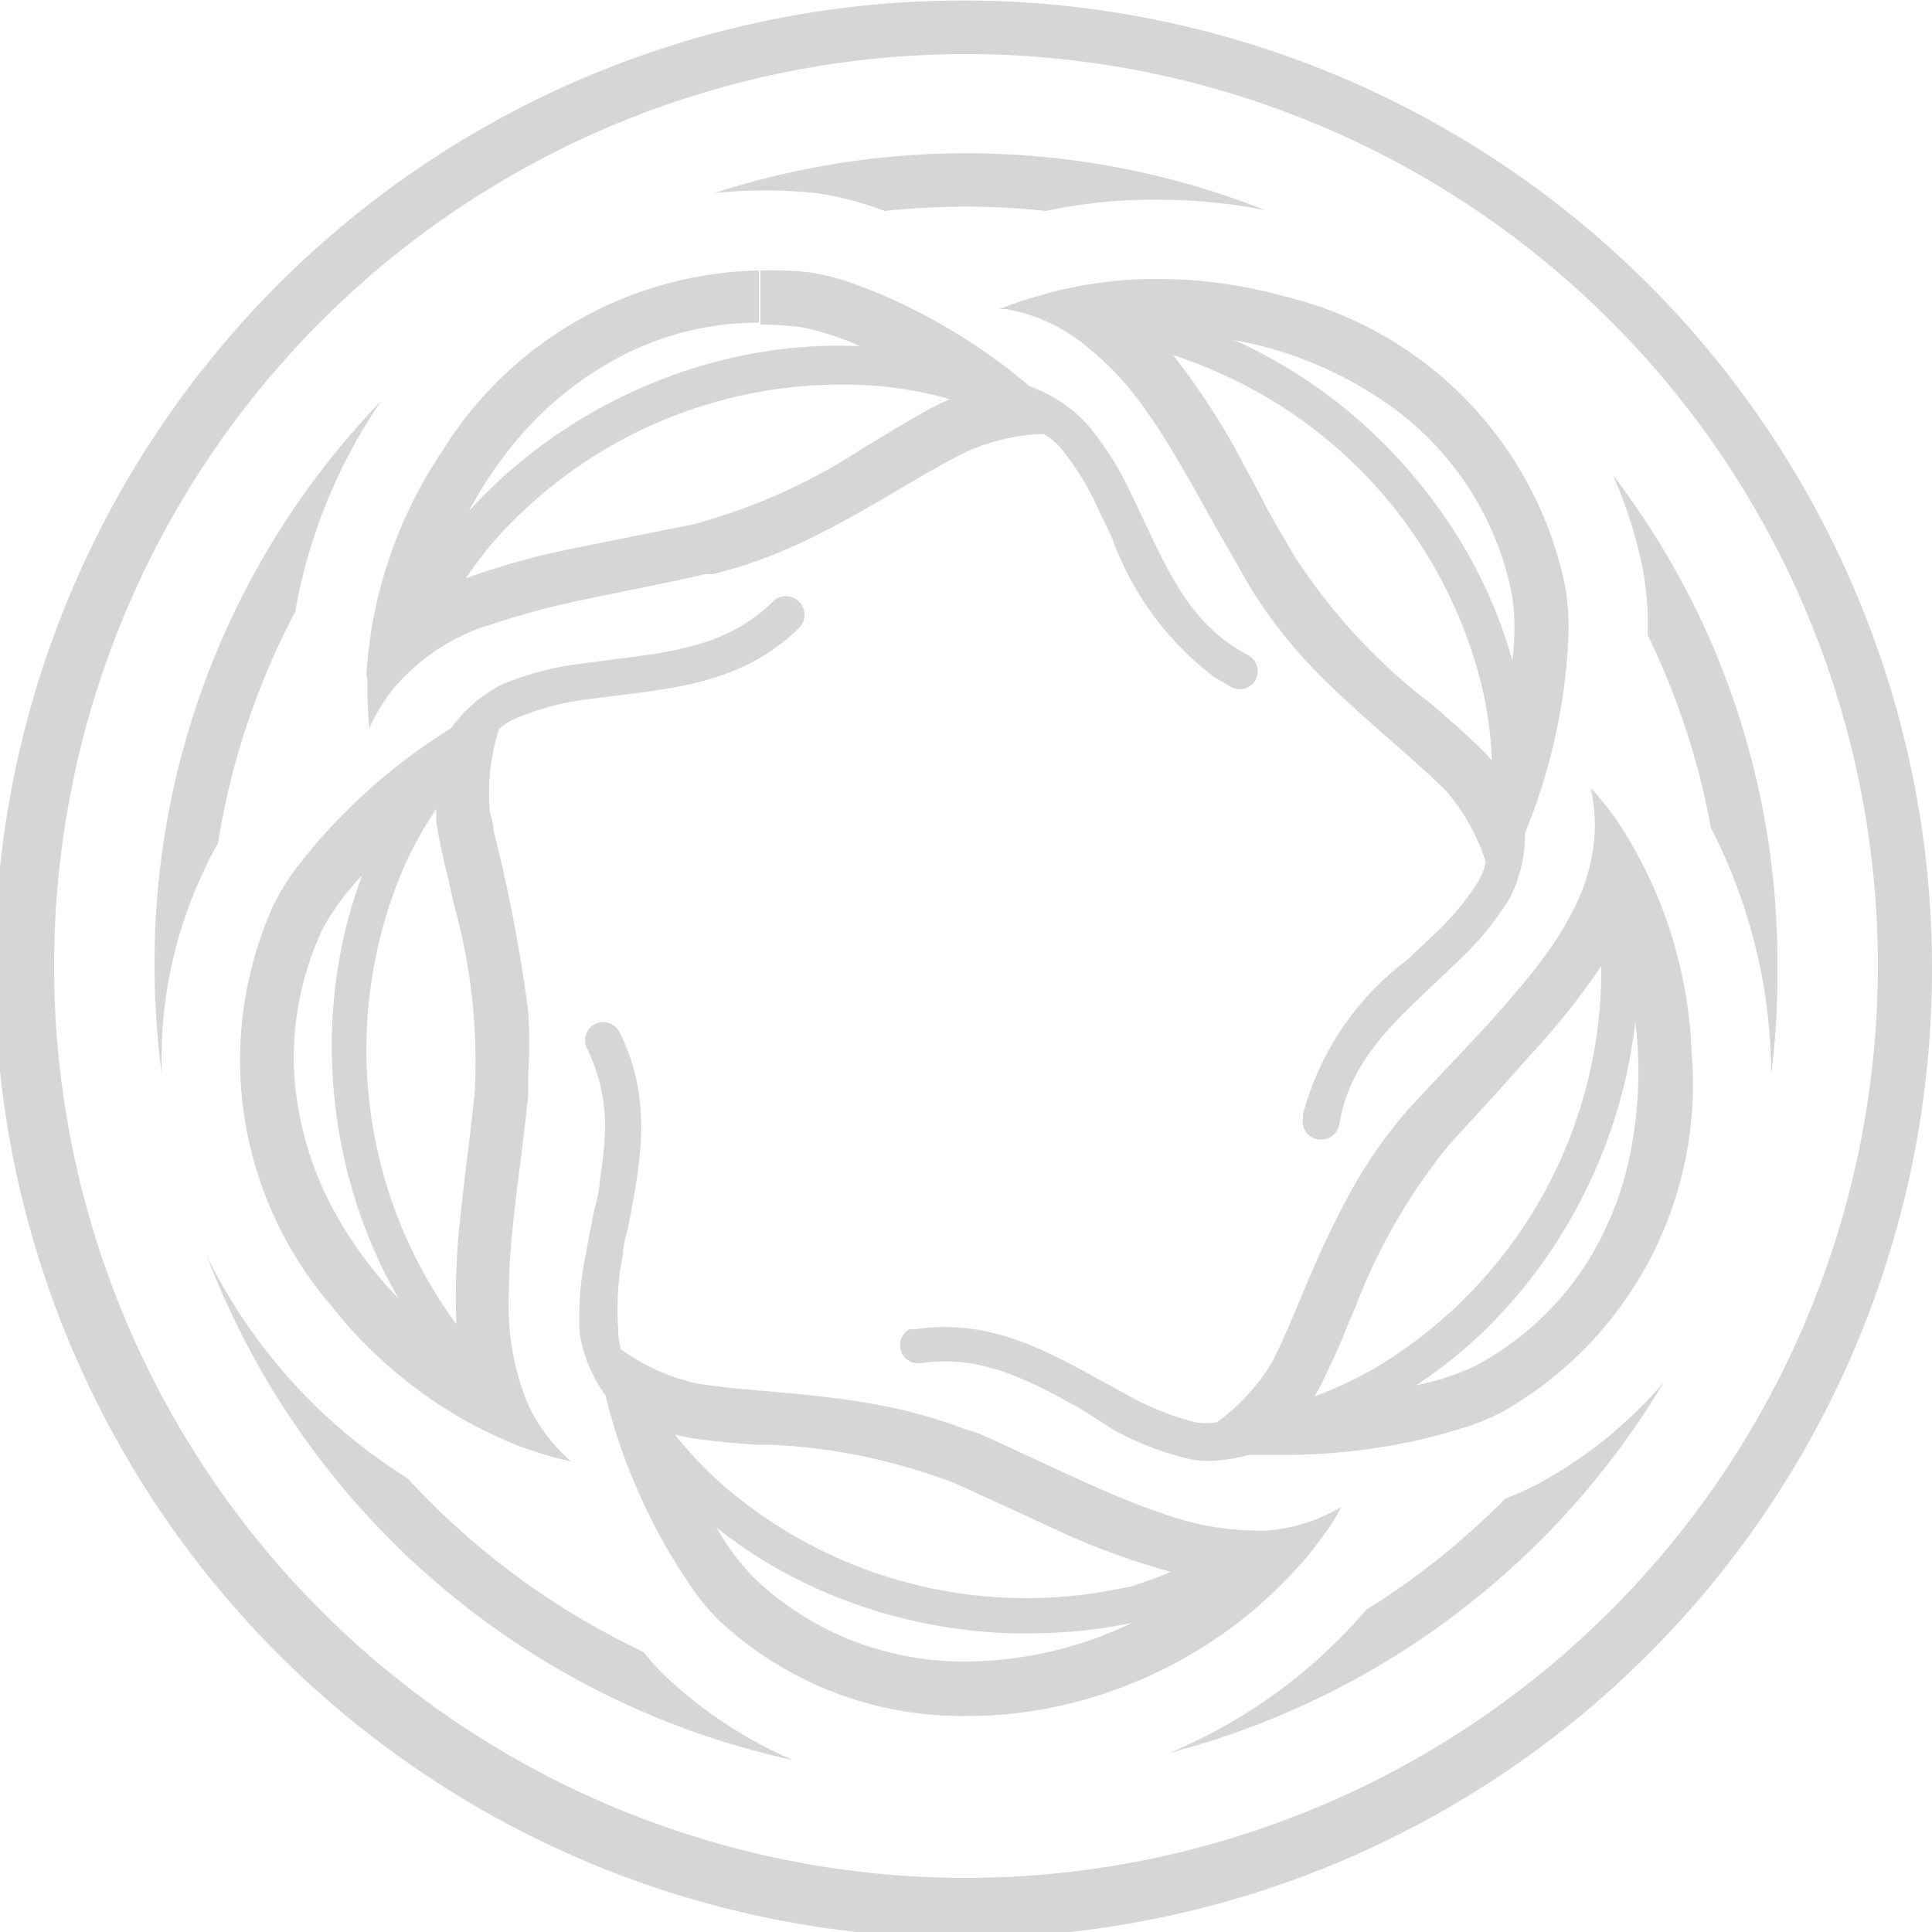 <svg xmlns="http://www.w3.org/2000/svg" viewBox="0 0 50 50"><defs><style>.a{opacity:0.2;}.b{fill:#333;}</style></defs><title>rule-icon-03</title><g class="a"><path class="b" d="M21.14,5a8.35,8.35,0,0,1,1.76.46,19.67,19.67,0,0,1,4.17,0A13,13,0,0,1,30,5.17a14.19,14.19,0,0,1,2.75.27A21.1,21.1,0,0,0,18.48,5a11.25,11.25,0,0,1,1.21-.07A12,12,0,0,1,21.14,5Z" transform="translate(0 0)"/><path class="b" d="M44.37,16.82a20.92,20.92,0,0,0-2.63-4.53,11.63,11.63,0,0,1,.79,2.52,7.93,7.93,0,0,1,.11,1.62,19.46,19.46,0,0,1,1.64,5,14.07,14.07,0,0,1,1.56,6.38A21.29,21.29,0,0,0,46,25,20.89,20.89,0,0,0,44.37,16.82Z" transform="translate(0 0)"/><path class="b" d="M16.65,42.75a19.71,19.71,0,0,1-6.1-4.49,14.14,14.14,0,0,1-5.1-5.56l-0.11-.23c0.09,0.24.19,0.48,0.29,0.72A21,21,0,0,0,20.52,45.55a11.42,11.42,0,0,1-3.29-2.16A6.44,6.44,0,0,1,16.65,42.75Z" transform="translate(0 0)"/><path class="b" d="M39.88,38.36a6.89,6.89,0,0,1-.92.42,19.74,19.74,0,0,1-3.6,2.88,13.66,13.66,0,0,1-5.08,3.7,21.09,21.09,0,0,0,12.78-9.59A11.4,11.4,0,0,1,39.88,38.36Z" transform="translate(0 0)"/><path class="b" d="M5.64,21.83a19.47,19.47,0,0,1,2-6,14,14,0,0,1,2.22-5.45A20.95,20.95,0,0,0,4,25a21.3,21.3,0,0,0,.19,2.82,11.3,11.3,0,0,1,1.08-5.27A6.33,6.33,0,0,1,5.64,21.83Z" transform="translate(0 0)"/><path class="b" d="M48,15.27A25.07,25.07,0,1,0,50,25,24.92,24.92,0,0,0,48,15.27ZM25,48.6A23.6,23.6,0,1,1,48.6,25,23.62,23.62,0,0,1,25,48.6Z" transform="translate(0 0)"/><path class="b" d="M33.94,40.15q0.2-.26.39-0.52T34.71,39a4.62,4.62,0,0,1-1.07.46,4.43,4.43,0,0,1-.86.15H32.41a7.35,7.35,0,0,1-2.35-.45c-1.42-.48-3-1.29-4.7-2.05Q25,37,24.61,36.85a13.75,13.75,0,0,0-2.34-.57c-1.38-.22-2.69-0.28-3.71-0.4l-0.49-.07a5.27,5.27,0,0,1-2-.89A1.7,1.7,0,0,1,16,34.39a7.11,7.11,0,0,1,.12-1.92c0-.26.1-0.52,0.15-0.79,0.31-1.59.63-3.23-.23-4.95a0.47,0.47,0,1,0-.84.42,4.57,4.57,0,0,1,.44,2.41,10.06,10.06,0,0,1-.12,1c0,0.3-.11.6-0.17,0.9s-0.12.61-.17,0.91A7.85,7.85,0,0,0,15,34.49a3.69,3.69,0,0,0,.67,1.62,14.46,14.46,0,0,0,.91,2.63,14.26,14.26,0,0,0,1.21,2.18,6,6,0,0,0,.8,1A9.21,9.21,0,0,0,25,44.41,11.21,11.21,0,0,0,29,43.68,11.65,11.65,0,0,0,33.94,40.15ZM25,43a8,8,0,0,1-2.84-.5,7.91,7.91,0,0,1-2.62-1.64,6.46,6.46,0,0,1-1-1.33,12,12,0,0,0,1.78,1.18,13,13,0,0,0,2.73,1.09,13.4,13.4,0,0,0,3.11.47h0.43A12.91,12.91,0,0,0,29.3,42,10.11,10.11,0,0,1,25,43Zm4.18-1.93a12,12,0,0,1-10.5-2.66,10.44,10.44,0,0,1-1.21-1.28l0.32,0.07c0.53,0.09,1.13.14,1.77,0.19l0.4,0a15.21,15.21,0,0,1,4.76,1l1.62,0.74,1.19,0.55a18.56,18.56,0,0,0,2.77,1A11.78,11.78,0,0,1,29.23,41.07Z" transform="translate(0 0)"/><path class="b" d="M9.51,17.85a8.64,8.64,0,0,0,.05,1,4.57,4.57,0,0,1,.6-1,5.31,5.31,0,0,1,2.3-1.61l0,0L13.22,16l0.47-.14c1.33-.37,2.88-0.61,4.55-1l0.21,0a12.4,12.4,0,0,0,2.44-.89c1.4-.67,2.61-1.48,3.59-2l0.43-.23A5.28,5.28,0,0,1,27,11.23a1.7,1.7,0,0,1,.43.34,7.15,7.15,0,0,1,1,1.62l0.35,0.73a7.78,7.78,0,0,0,2.67,3.62l0.43,0.25a0.47,0.47,0,0,0,.21.05,0.47,0.47,0,0,0,.22-0.88c-1.42-.74-2-2-2.68-3.43-0.13-.28-0.26-0.56-0.4-0.84a7.87,7.87,0,0,0-1.12-1.74A3.69,3.69,0,0,0,26.65,10a15,15,0,0,0-2.87-1.92,13.35,13.35,0,0,0-1.67-.73,6,6,0,0,0-1.22-.31A9.81,9.81,0,0,0,19.68,7V8.4a8.42,8.42,0,0,1,1,.06,6.48,6.48,0,0,1,1.57.5,12.13,12.13,0,0,0-2.14.09,13,13,0,0,0-2.86.72,13.4,13.4,0,0,0-2.8,1.45,12.93,12.93,0,0,0-2.31,2,10.51,10.51,0,0,1,1.38-2,8.88,8.88,0,0,1,2.71-2.08,7.69,7.69,0,0,1,3.41-.79V7h0a9.87,9.87,0,0,0-8.21,4.7,11.64,11.64,0,0,0-1.95,5.78C9.52,17.6,9.51,17.72,9.51,17.85ZM12.79,14a12,12,0,0,1,10.06-4,10.41,10.41,0,0,1,1.73.33l-0.3.14c-0.48.24-1,.56-1.55,0.89l-0.35.21a15.21,15.21,0,0,1-4.44,2l-1.75.35-1.28.26a18.78,18.78,0,0,0-2.86.79A11.66,11.66,0,0,1,12.79,14Z" transform="translate(0 0)"/><path class="b" d="M27.11,7.59l-0.19.06A8.77,8.77,0,0,0,25.87,8l0,0,0.17,0A4.46,4.46,0,0,1,28.16,9a7.59,7.59,0,0,1,1.52,1.66l0.11,0.15c0.58,0.85,1.12,1.84,1.71,2.9L31.9,14.4l0.38,0.67a12.46,12.46,0,0,0,1.89,2.42c1,1,2.09,1.88,2.86,2.6l0.36,0.34a5.28,5.28,0,0,1,1.06,1.87,1.7,1.7,0,0,1-.19.51A7.13,7.13,0,0,1,37,24.29l-0.58.55a7.36,7.36,0,0,0-2.7,4l0,0.11a0.47,0.47,0,0,0,.39.54H34.2a0.47,0.47,0,0,0,.46-0.39c0.26-1.58,1.32-2.56,2.43-3.61l0.67-.64a7.86,7.86,0,0,0,1.31-1.6,3.7,3.7,0,0,0,.4-1.7,14.85,14.85,0,0,0,.9-3.1,13.71,13.71,0,0,0,.22-2,6.06,6.06,0,0,0-.08-1.26,9.74,9.74,0,0,0-7.31-7.53A12.19,12.19,0,0,0,30,7.22,10.8,10.8,0,0,0,27.11,7.59Zm8.65,2.76a7.87,7.87,0,0,1,3.38,5.1,6.46,6.46,0,0,1,0,1.65,12,12,0,0,0-.75-2,12.94,12.94,0,0,0-1.57-2.49,13.38,13.38,0,0,0-2.19-2.18,13,13,0,0,0-2.69-1.63A10.07,10.07,0,0,1,35.76,10.35Zm-4.3-.74a12,12,0,0,1,6.93,8.32,10.43,10.43,0,0,1,.22,1.75l-0.22-.24c-0.38-.38-0.84-0.78-1.32-1.2L36.76,18a15.18,15.18,0,0,1-3.26-3.61c-0.31-.53-0.6-1-0.88-1.56L32,11.67a18.66,18.66,0,0,0-1.64-2.48A11.59,11.59,0,0,1,31.46,9.61Z" transform="translate(0 0)"/><path class="b" d="M42,21.47l-0.17-.26a8.72,8.72,0,0,0-.66-0.82h0v0a4.6,4.6,0,0,1,.1,1.14,4.8,4.8,0,0,1-.51,1.93,7.89,7.89,0,0,1-.58,1l-0.28.39c-0.2.27-.42,0.54-0.65,0.81-0.8.95-1.77,1.93-2.76,3l0,0A12.17,12.17,0,0,0,34.87,31c-0.75,1.37-1.25,2.76-1.72,3.78l-0.21.44a5.27,5.27,0,0,1-1.45,1.59,1.71,1.71,0,0,1-.54,0,7.12,7.12,0,0,1-1.78-.71l-0.71-.39c-1.42-.78-2.88-1.59-4.78-1.31l-0.14,0a0.47,0.47,0,0,0,.28.88c1.58-.24,2.85.46,4.18,1.2L28.81,37a7.85,7.85,0,0,0,1.93.75,2.46,2.46,0,0,0,.53.06,4.44,4.44,0,0,0,1.06-.16l0.15,0,0.26,0,0.82,0A16.14,16.14,0,0,0,36,37.41,13.38,13.38,0,0,0,37.71,37a6.09,6.09,0,0,0,1.17-.46,9.74,9.74,0,0,0,4.9-9.28A11.65,11.65,0,0,0,42,21.47ZM35.61,35.39a10.45,10.45,0,0,1-1.59.75l0.16-.29c0.24-.48.48-1,0.73-1.63l0.16-.37a15.18,15.18,0,0,1,2.43-4.22c0.41-.45.81-0.89,1.21-1.32l0.89-1A18.65,18.65,0,0,0,41.44,25a11.7,11.7,0,0,1-.05,1.2A12,12,0,0,1,35.61,35.39Zm6.65-5.93A8.49,8.49,0,0,1,41,32.79a7.81,7.81,0,0,1-2.78,2.54,6.39,6.39,0,0,1-1.57.52,12,12,0,0,0,1.68-1.33,13,13,0,0,0,1.88-2.26,13.4,13.4,0,0,0,1.41-2.82,12.93,12.93,0,0,0,.7-3A10.4,10.4,0,0,1,42.26,29.46Z" transform="translate(0 0)"/><path class="b" d="M13.4,18.57a7.13,7.13,0,0,1,1.86-.48l0.8-.1c1.6-.2,3.26-0.4,4.62-1.74h0A0.47,0.47,0,1,0,20,15.57c-1.14,1.13-2.57,1.3-4.09,1.49L15,17.18a7.86,7.86,0,0,0-2,.53,3.69,3.69,0,0,0-1.33,1.14,14.83,14.83,0,0,0-2.56,2,13.73,13.73,0,0,0-1.36,1.51,6.08,6.08,0,0,0-.67,1.06A9.74,9.74,0,0,0,8.58,33.8a11.64,11.64,0,0,0,4.89,3.64L14,37.62q0.39,0.12.78,0.2A4.58,4.58,0,0,1,14,36.94a4.33,4.33,0,0,1-.36-0.66,6.68,6.68,0,0,1-.47-2.83c0-1.5.31-3.21,0.5-5.11,0-.18,0-0.36,0-0.54a12,12,0,0,0,0-1.62,39.66,39.66,0,0,0-.9-4.7c0-.17-0.06-0.33-0.09-0.48a5.27,5.27,0,0,1,.24-2.14A1.7,1.7,0,0,1,13.4,18.57ZM8.54,31.14a8.5,8.5,0,0,1-.93-3.44A7.82,7.82,0,0,1,8.37,24a6.49,6.49,0,0,1,1-1.34,12.05,12.05,0,0,0-.57,2.06,13,13,0,0,0-.2,2.94,13.37,13.37,0,0,0,.51,3.11,12.93,12.93,0,0,0,1.2,2.83A10.39,10.39,0,0,1,8.54,31.14Zm3.75-2.94c-0.06.61-.13,1.2-0.2,1.77s-0.11.87-.15,1.3a18.68,18.68,0,0,0-.13,3,11.86,11.86,0,0,1-.66-1,12,12,0,0,1-.71-10.8,10.47,10.47,0,0,1,.85-1.54c0,0.11,0,.22,0,0.33,0.08,0.53.22,1.12,0.37,1.75l0.09,0.4A15.19,15.19,0,0,1,12.29,28.2Z" transform="translate(0 0)"/></g></svg>
